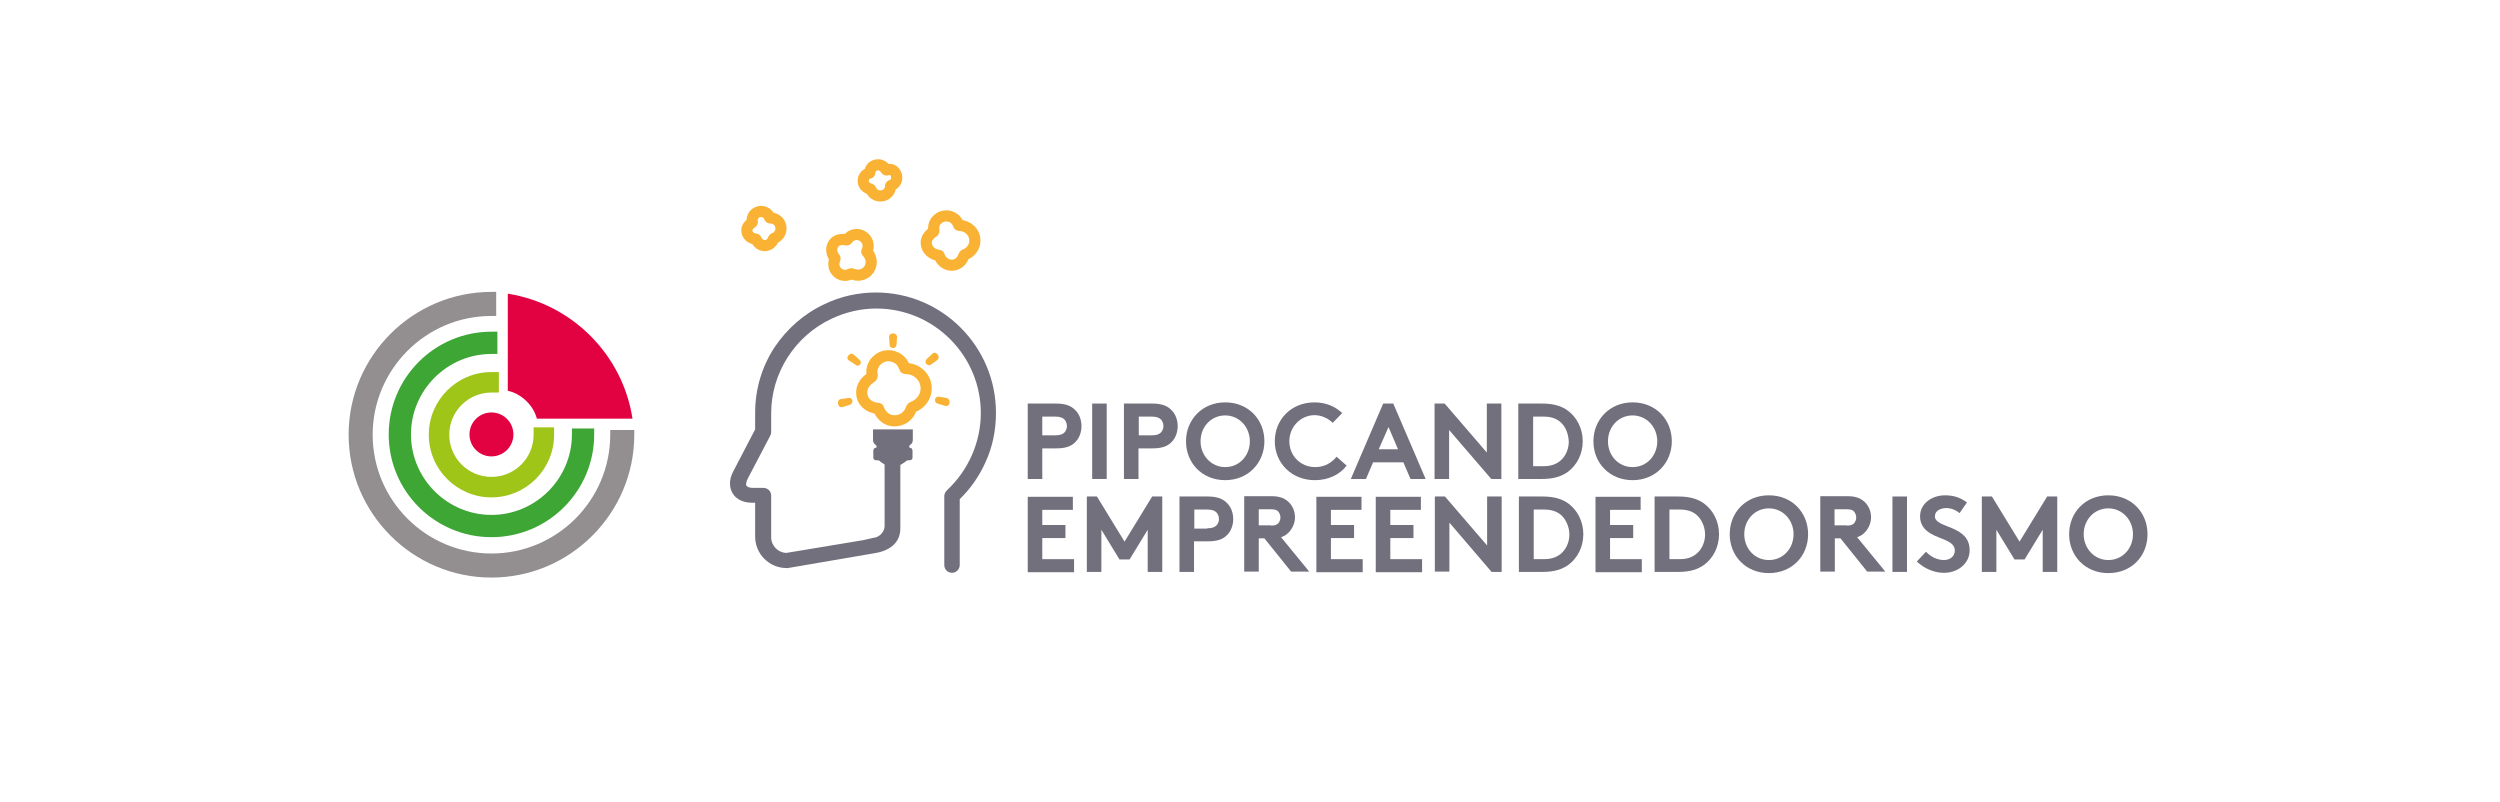 <?xml version="1.0" encoding="utf-8"?>
<!-- Generator: Adobe Illustrator 21.0.2, SVG Export Plug-In . SVG Version: 6.00 Build 0)  -->
<svg version="1.1" id="Camada_1" xmlns="http://www.w3.org/2000/svg" xmlns:xlink="http://www.w3.org/1999/xlink" x="0px" y="0px"
	 viewBox="0 0 841.9 270" style="enable-background:new 0 0 841.9 270;" xml:space="preserve">
<style type="text/css">
	.st0{fill:#72707D;}
	.st1{fill:#F9B233;}
	.st2{fill:none;}
	.st3{fill:none;stroke:#F9B233;stroke-width:3.754;stroke-miterlimit:10;}
	.st4{fill:#938F91;}
	.st5{fill:#3EA635;}
	.st6{fill:#9FC519;}
	.st7{fill:#E20242;}
</style>
<g>
	<g>
		<g>
			<path class="st0" d="M351,151v10.3h-4.9v-25.4h9.5c3.3,0,5.2,0.8,6.6,2.3c1.3,1.3,2,3.3,2,5.3s-0.7,4-2,5.3
				c-1.4,1.5-3.3,2.2-6.6,2.2H351z M355.4,146.6c1.7,0,2.5-0.4,3.1-1c0.5-0.6,0.8-1.3,0.8-2.1s-0.3-1.6-0.8-2.2
				c-0.6-0.6-1.4-1-3.1-1H351v6.3H355.4z"/>
			<path class="st0" d="M367.8,135.9h4.9v25.4h-4.9V135.9z"/>
			<path class="st0" d="M383.4,151v10.3h-4.9v-25.4h9.5c3.3,0,5.2,0.8,6.6,2.3c1.3,1.3,2,3.3,2,5.3s-0.7,4-2,5.3
				c-1.4,1.5-3.3,2.2-6.6,2.2H383.4z M387.9,146.6c1.7,0,2.5-0.4,3.1-1c0.5-0.6,0.8-1.3,0.8-2.1s-0.3-1.6-0.8-2.2
				c-0.6-0.6-1.4-1-3.1-1h-4.4v6.3H387.9z"/>
			<path class="st0" d="M412.6,135.5c7.8,0,13.2,5.8,13.2,13.1c0,7.2-5.4,13.1-13.2,13.1c-7.8,0-13.2-5.8-13.2-13.1
				C399.4,141.4,404.8,135.5,412.6,135.5z M412.6,157.3c4.8,0,8.3-3.9,8.3-8.7c0-4.8-3.6-8.7-8.3-8.7c-4.8,0-8.3,3.9-8.3,8.7
				C404.3,153.4,407.9,157.3,412.6,157.3z"/>
			<path class="st0" d="M434.2,148.6c0,4.9,3.8,8.7,8.7,8.7c3.3,0,5.7-1.6,7.2-3.5l3.4,3c-2.2,2.9-6,4.9-10.7,4.9
				c-7.9,0-13.5-5.8-13.5-13.1s5.5-13.1,13.4-13.1c3.8,0,7,1.4,9.3,3.6l-3.2,3.3c-1.5-1.5-3.7-2.6-6.2-2.6
				C437.9,139.9,434.2,143.8,434.2,148.6z"/>
			<path class="st0" d="M454.9,161.3l10.9-25.4h3.4l10.9,25.4H475l-2.4-5.6h-10.2l-2.4,5.6H454.9z M464.3,151.3h6.5l-3.2-7.5
				L464.3,151.3z"/>
			<path class="st0" d="M483.1,135.9h3.4l14.2,16.5v-16.5h4.9v25.4h-3.4L488,144.8v16.5h-4.9V135.9z"/>
			<path class="st0" d="M519.3,135.9c4,0,6.7,0.9,8.7,2.4c3.1,2.3,5,6.1,5,10.3c0,4.2-1.9,8-5,10.3c-2.1,1.5-4.7,2.4-8.7,2.4h-8
				v-25.4H519.3z M526.4,143.1c-1.4-1.8-3.5-2.8-6.5-2.8h-3.6V157h3.6c3,0,5.1-1.1,6.5-2.8c1.2-1.5,1.9-3.4,1.9-5.5
				C528.2,146.5,527.5,144.5,526.4,143.1z"/>
			<path class="st0" d="M549.8,135.5c7.8,0,13.2,5.8,13.2,13.1c0,7.2-5.4,13.1-13.2,13.1c-7.8,0-13.2-5.8-13.2-13.1
				C536.6,141.4,542,135.5,549.8,135.5z M549.8,157.3c4.8,0,8.3-3.9,8.3-8.7c0-4.8-3.6-8.7-8.3-8.7c-4.8,0-8.3,3.9-8.3,8.7
				C541.5,153.4,545,157.3,549.8,157.3z"/>
			<path class="st0" d="M351,171.5v5.3h7.8v4.4H351v7.1h10.7v4.4h-15.6v-25.4h15.2v4.4H351z"/>
			<path class="st0" d="M378.7,182.4l9.3-15.2h3.4v25.4h-4.9v-14.2l-6.1,10H377l-6.1-10v14.2H366v-25.4h3.4L378.7,182.4z"/>
			<path class="st0" d="M402.1,182.3v10.3h-4.9v-25.4h9.5c3.3,0,5.2,0.8,6.6,2.3c1.3,1.3,2,3.3,2,5.3c0,2-0.7,4-2,5.3
				c-1.4,1.5-3.3,2.2-6.6,2.2H402.1z M406.6,177.9c1.7,0,2.5-0.4,3.1-1c0.5-0.6,0.8-1.3,0.8-2.1c0-0.8-0.3-1.6-0.8-2.2
				c-0.6-0.6-1.4-1-3.1-1h-4.4v6.4H406.6z"/>
			<path class="st0" d="M423.9,181.3v11.2H419v-25.4h9.3c2.6,0,4.3,0.7,5.6,1.9c1.4,1.3,2.2,3.2,2.2,5.2s-0.9,3.9-2.2,5.2
				c-0.7,0.7-1.5,1.2-2.5,1.5l9.5,11.6h-6.1l-9-11.2H423.9z M428,177c1.4,0,2-0.3,2.5-0.8c0.4-0.5,0.7-1.2,0.7-1.9
				c0-0.8-0.3-1.5-0.7-2s-1.1-0.8-2.5-0.8h-4.1v5.4H428z"/>
			<path class="st0" d="M448.2,171.5v5.3h7.8v4.4h-7.8v7.1h10.7v4.4h-15.6v-25.4h15.2v4.4H448.2z"/>
			<path class="st0" d="M468.2,171.5v5.3h7.8v4.4h-7.8v7.1h10.7v4.4h-15.6v-25.4h15.2v4.4H468.2z"/>
			<path class="st0" d="M483.2,167.2h3.4l14.2,16.5v-16.5h4.9v25.4h-3.4L488.1,176v16.5h-4.9V167.2z"/>
			<path class="st0" d="M519.5,167.2c4,0,6.7,0.9,8.7,2.4c3.1,2.3,5,6.1,5,10.3s-1.9,8-5,10.3c-2.1,1.5-4.7,2.4-8.7,2.4h-8v-25.4
				H519.5z M526.6,174.4c-1.4-1.8-3.5-2.8-6.5-2.8h-3.6v16.7h3.6c3,0,5.1-1.1,6.5-2.8c1.2-1.5,1.9-3.4,1.9-5.5
				S527.7,175.8,526.6,174.4z"/>
			<path class="st0" d="M542.2,171.5v5.3h7.8v4.4h-7.8v7.1h10.7v4.4h-15.6v-25.4h15.2v4.4H542.2z"/>
			<path class="st0" d="M565.2,167.2c4,0,6.7,0.9,8.7,2.4c3.1,2.3,5,6.1,5,10.3s-1.9,8-5,10.3c-2.1,1.5-4.7,2.4-8.7,2.4h-8v-25.4
				H565.2z M572.3,174.4c-1.4-1.8-3.5-2.8-6.5-2.8h-3.6v16.7h3.6c3,0,5.1-1.1,6.5-2.8c1.2-1.5,1.9-3.4,1.9-5.5
				S573.4,175.8,572.3,174.4z"/>
			<path class="st0" d="M595.7,166.8c7.8,0,13.2,5.8,13.2,13.1s-5.4,13.1-13.2,13.1c-7.8,0-13.2-5.8-13.2-13.1
				S587.9,166.8,595.7,166.8z M595.7,188.6c4.8,0,8.3-3.9,8.3-8.7c0-4.8-3.6-8.7-8.3-8.7c-4.8,0-8.3,3.9-8.3,8.7
				C587.4,184.7,590.9,188.6,595.7,188.6z"/>
			<path class="st0" d="M617.9,181.3v11.2H613v-25.4h9.3c2.6,0,4.3,0.7,5.6,1.9c1.4,1.3,2.2,3.2,2.2,5.2s-0.9,3.9-2.2,5.2
				c-0.7,0.7-1.5,1.2-2.5,1.5l9.5,11.6h-6.1l-9-11.2H617.9z M621.9,177c1.4,0,2-0.3,2.5-0.8c0.4-0.5,0.7-1.2,0.7-1.9
				c0-0.8-0.3-1.5-0.7-2s-1.1-0.8-2.5-0.8h-4.1v5.4H621.9z"/>
			<path class="st0" d="M637.3,167.2h4.9v25.4h-4.9V167.2z"/>
			<path class="st0" d="M648.6,185.8c1.5,1.6,3.7,2.8,6,2.8c2.2,0,3.7-1.3,3.7-3.2c0-3.3-4.7-3.7-8.1-5.7c-2-1.2-3.6-2.9-3.6-5.8
				c0-4.5,4.2-7.1,8.4-7.1c2.6,0,5,0.6,7.4,2.4l-2.5,3.6c-1-0.9-2.7-1.7-4.4-1.7c-1.9,0-3.9,0.8-3.9,2.8c0,4.1,11.7,2.8,11.7,11.4
				c0,4.5-4,7.6-8.6,7.6c-3.4,0-6.6-1.4-9.2-3.8L648.6,185.8z"/>
			<path class="st0" d="M680.1,182.4l9.3-15.2h3.4v25.4h-4.9v-14.2l-6.1,10h-3.4l-6.1-10v14.2h-4.9v-25.4h3.4L680.1,182.4z"/>
			<path class="st0" d="M710,166.8c7.8,0,13.2,5.8,13.2,13.1S717.9,193,710,193c-7.8,0-13.2-5.8-13.2-13.1S702.2,166.8,710,166.8z
				 M710,188.6c4.8,0,8.3-3.9,8.3-8.7c0-4.8-3.6-8.7-8.3-8.7c-4.8,0-8.3,3.9-8.3,8.7C701.7,184.7,705.3,188.6,710,188.6z"/>
		</g>
		<g>
			<g>
				<path class="st0" d="M297.9,156v21c0,2.7-2.5,4.1-3.7,4.1c0,0-3.4,0.8-3.5,0.8l-25.9,4.3c-2.8-0.1-5.1-2.4-5.1-5.3v-14
					c0-1.5-1.2-2.6-2.6-2.6h-3.6c-1,0-1.8-0.3-2.1-0.7c-0.3-0.4-0.1-1.3,0.3-2.2l7.7-14.7c0.2-0.4,0.3-0.8,0.3-1.2v-6.3
					c0-13.6,8-26.1,20.4-31.9h0c4.7-2.2,9.8-3.4,15-3.4c19.4,0,35.2,15.8,35.2,35.2c0,9.8-4.2,19.3-11.4,26
					c-0.5,0.5-0.9,1.2-0.9,1.9v23.3c0,1.5,1.2,2.6,2.6,2.6s2.6-1.2,2.6-2.6v-22.2c3.7-3.6,6.6-7.8,8.7-12.5
					c2.4-5.2,3.5-10.8,3.5-16.6c0-22.3-18.1-40.5-40.4-40.5l0,0c-6,0-11.9,1.3-17.3,3.9c-6.9,3.2-12.7,8.3-16.9,14.6
					c-4.3,6.6-6.5,14.2-6.5,22v5.6l-7.4,14.2c-1.4,2.6-1.4,5.3-0.2,7.3c1.2,2.1,3.7,3.2,6.6,3.2h1v11.4c0,5.8,4.7,10.6,10.6,10.6
					c0.1,0,0.3,0,0.4,0l28.6-4.9c5.2-0.7,9.3-3.2,9.3-8.5V156 M293.8,139.8"/>
				<g>
					<path class="st0" d="M294,144.6v3.5c0,1,0.4,1.4,1,1.8c0.1,0.1,0.2,0.3,0.2,0.4c0,0.2,0,0.4-0.2,0.5c-0.9,0-0.9,1-0.9,1v2.3
						c0,0.5,0.4,0.9,0.9,0.9h0.6c0.5,0,0.8,0.4,0.8,0.4s2.1,1.8,4.3,1.8c2.2,0,4.3-1.8,4.3-1.8s0.4-0.4,0.8-0.4h0.6
						c0.5,0,0.9-0.4,0.9-0.9v-2.3c0,0,0-1-0.9-1c-0.2-0.1-0.2-0.3-0.2-0.5c0-0.2,0.1-0.3,0.2-0.4c0.6-0.4,1-0.8,1-1.8v-3.5 M305,142
						"/>
					<path class="st1" d="M316.1,120.4c0-0.3,0-0.6-0.2-0.8c-0.1-0.1-0.2-0.3-0.3-0.4c-0.2-0.2-0.5-0.4-0.8-0.4
						c-0.3,0-0.6,0.1-0.8,0.3l-2,1.9c-0.4,0.4-0.5,1-0.1,1.5c0,0,0,0.1,0.1,0.1c0.4,0.4,1,0.5,1.5,0.2l2.2-1.6
						C315.9,121,316.1,120.7,316.1,120.4L316.1,120.4z M316.1,120.4"/>
					<path class="st1" d="M300.7,117.2c0,0,0.1,0,0.1,0c0.6,0,1-0.4,1.1-1l0.2-2.7c0-0.3-0.1-0.6-0.3-0.8c-0.2-0.2-0.5-0.4-0.8-0.4
						c-0.2,0-0.4,0-0.5,0c-0.3,0-0.6,0.1-0.8,0.4c-0.2,0.2-0.3,0.5-0.3,0.8l0.2,2.7C299.6,116.8,300.1,117.2,300.7,117.2
						L300.7,117.2z M300.7,117.2"/>
					<path class="st1" d="M287,134.8c-0.1-0.6-0.7-0.9-1.2-0.8l-2.7,0.4c-0.3,0.1-0.6,0.2-0.7,0.5c-0.2,0.2-0.2,0.6-0.2,0.9
						c0,0.2,0.1,0.4,0.1,0.5c0.1,0.3,0.3,0.5,0.5,0.7c0.3,0.1,0.6,0.2,0.9,0.1l2.6-0.8C286.9,136,287.2,135.4,287,134.8
						C287,134.8,287,134.8,287,134.8L287,134.8z M287,134.8"/>
					<path class="st1" d="M289.6,122.8C289.6,122.8,289.7,122.7,289.6,122.8c0.4-0.5,0.4-1.2-0.1-1.6l-2-1.8
						c-0.2-0.2-0.5-0.3-0.8-0.3c-0.3,0-0.6,0.2-0.8,0.4c-0.1,0.1-0.2,0.3-0.3,0.4c-0.2,0.2-0.3,0.5-0.2,0.8c0.1,0.3,0.2,0.6,0.5,0.7
						l2.3,1.5C288.6,123.3,289.3,123.2,289.6,122.8L289.6,122.8z M289.6,122.8"/>
					<path class="st1" d="M319.5,134.5c-0.2-0.2-0.4-0.4-0.7-0.5l-2.7-0.4c-0.6-0.1-1.1,0.3-1.2,0.9c0,0,0,0.1,0,0.1
						c-0.1,0.6,0.2,1.1,0.8,1.3l2.6,0.8c0.3,0.1,0.6,0,0.9-0.1c0.3-0.2,0.5-0.4,0.5-0.7c0-0.2,0.1-0.4,0.1-0.5
						C319.7,135,319.7,134.7,319.5,134.5L319.5,134.5z M319.5,134.5"/>
				</g>
			</g>
			<g>
				<defs>
					<rect id="SVGID_1_" x="245.7" y="99.2" width="89.1" height="93.7"/>
				</defs>
				<clipPath id="SVGID_2_">
					<use xlink:href="#SVGID_1_"  style="overflow:visible;"/>
				</clipPath>
			</g>
			<rect x="245.9" y="98.6" class="st2" width="89.7" height="94.3"/>
			<path class="st3" d="M281.2,87c0.1,0.1-0.1,0.2-0.1,0.4c-0.5,1.3-0.4,2.9,0.6,4c1.2,1.4,3.1,1.7,4.6,0.9c0.4-0.2,0.6-0.1,0.8,0
				c1.7,0.7,3.6,0.4,5-0.9c1.8-1.8,1.7-4.6-0.1-6.5c-0.2-0.2-0.1-0.3,0-0.5c0.7-1.4,0.4-3.1-0.8-4.3c-1.5-1.5-3.8-1.5-5.3-0.1
				c-0.3,0.3-0.5,0.9-0.9,0.8c-1.4-0.3-2.8-0.2-3.9,0.8C279.7,83.1,279.8,85.4,281.2,87L281.2,87z M281.2,87"/>
			<path class="st3" d="M316.2,86c0.1,0,0.1,0.2,0.2,0.5c0.7,1.4,1.9,2.6,3.7,2.8c2,0.2,3.8-1.1,4.4-3c0.2-0.5,0.4-0.6,0.6-0.6
				c1.9-0.8,3.2-2.6,3.2-4.7c0-2.8-2.3-5-5.2-5.1c-0.3,0-0.3-0.2-0.4-0.4c-0.5-1.6-2.2-2.8-4-2.8c-2.4,0-4.3,1.9-4.3,4.1
				c0,0.4,0.3,1.1-0.1,1.3c-1.3,0.8-2.4,2.1-2.4,3.7C312,84.1,313.9,85.8,316.2,86L316.2,86z M316.2,86"/>
			<path class="st3" d="M295.7,137.5c0.2,0,0.2,0.3,0.3,0.6c0.9,1.9,2.6,3.5,4.9,3.6c2.7,0.2,5.1-1.5,5.9-3.9
				c0.2-0.6,0.6-0.8,0.8-0.8c2.5-1,4.3-3.4,4.3-6.2c0-3.7-3.1-6.7-6.9-6.7c-0.3,0-0.4-0.2-0.5-0.6c-0.7-2.2-2.9-3.7-5.3-3.7
				c-3.1,0-5.6,2.5-5.6,5.5c0,0.6,0.4,1.4-0.2,1.8c-1.8,1.1-3.2,2.8-3.2,5C290.1,135.1,292.6,137.4,295.7,137.5L295.7,137.5z
				 M295.7,137.5"/>
			<path class="st3" d="M254.5,80.5c0.1,0,0.1,0.2,0.2,0.3c0.5,1,1.4,1.8,2.6,1.9c1.4,0.1,2.7-0.8,3.1-2.1c0.1-0.3,0.3-0.4,0.4-0.4
				c1.3-0.5,2.2-1.8,2.2-3.3c0-2-1.6-3.5-3.6-3.5c-0.2,0-0.2-0.1-0.3-0.3c-0.4-1.1-1.5-1.9-2.8-1.9c-1.6,0-3,1.3-3,2.9
				c0,0.3,0.2,0.7-0.1,0.9c-0.9,0.6-1.7,1.5-1.7,2.6C251.5,79.2,252.9,80.4,254.5,80.5L254.5,80.5z M254.5,80.5"/>
			<path class="st3" d="M293.3,63.9c0.5,1.2,1.7,2.1,3.2,2.1c1.9,0,3.4-1.5,3.4-3.3c0-0.2,0.2-0.2,0.3-0.3c1.1-0.4,1.8-1.4,1.8-2.6
				c0-1.5-1.3-3.1-2.8-2.7c-0.3,0.1-0.7,0.3-0.9,0c-0.5-0.9-1.4-1.6-2.6-1.6c-1.6,0-2.8,1.2-2.8,2.7c0,0.1-0.1,0.1-0.2,0.1
				c-1.1,0.3-1.9,1.2-2,2.4c-0.1,1.3,0.7,2.4,1.9,2.8C292.9,63.6,293.2,63.6,293.3,63.9L293.3,63.9z M293.3,63.9"/>
		</g>
	</g>
	<g>
		<path class="st4" d="M205.5,144.8l0,1.6c0,22-17.9,40-40,40c-22,0-40-17.9-40-40c0-22,17.9-40,40-40h1.6l0-8.1h-1.6
			c-26.5,0-48.1,21.6-48.1,48.1c0,26.5,21.6,48.1,48.1,48.1c26.5,0,48.1-21.6,48.1-48.1l0-1.6H205.5z"/>
		<path class="st5" d="M192.6,144.3l0,2c0,14.9-12.2,27.1-27.1,27.1c-14.9,0-27.1-12.2-27.1-27.1c0-14.9,12.2-27.1,27.1-27.1h2
			l0-7.5h-2c-19.1,0-34.6,15.5-34.6,34.6c0,19.1,15.5,34.6,34.6,34.6c19.1,0,34.6-15.5,34.6-34.6l0-2H192.6z"/>
		<path class="st6" d="M179.7,143.9l0,2.5c0,7.9-6.4,14.2-14.2,14.2c-7.9,0-14.2-6.4-14.2-14.2c0-7.9,6.4-14.2,14.2-14.2h2.5l0-6.9
			h-2.5c-11.7,0-21.1,9.5-21.1,21.1c0,11.7,9.5,21.1,21.1,21.1c11.7,0,21.1-9.5,21.1-21.1l0-2.5H179.7z"/>
		<g>
			<circle class="st7" cx="165.5" cy="146.3" r="7.4"/>
		</g>
		<g>
			<path class="st7" d="M177.4,135.2c1.7,1.7,2.8,3.6,3.4,5.8l32.2,0c-3.3-21.6-20.4-38.7-42-42.1l0,32.7
				C173.4,132.1,175.6,133.4,177.4,135.2z"/>
		</g>
	</g>
</g>
</svg>
